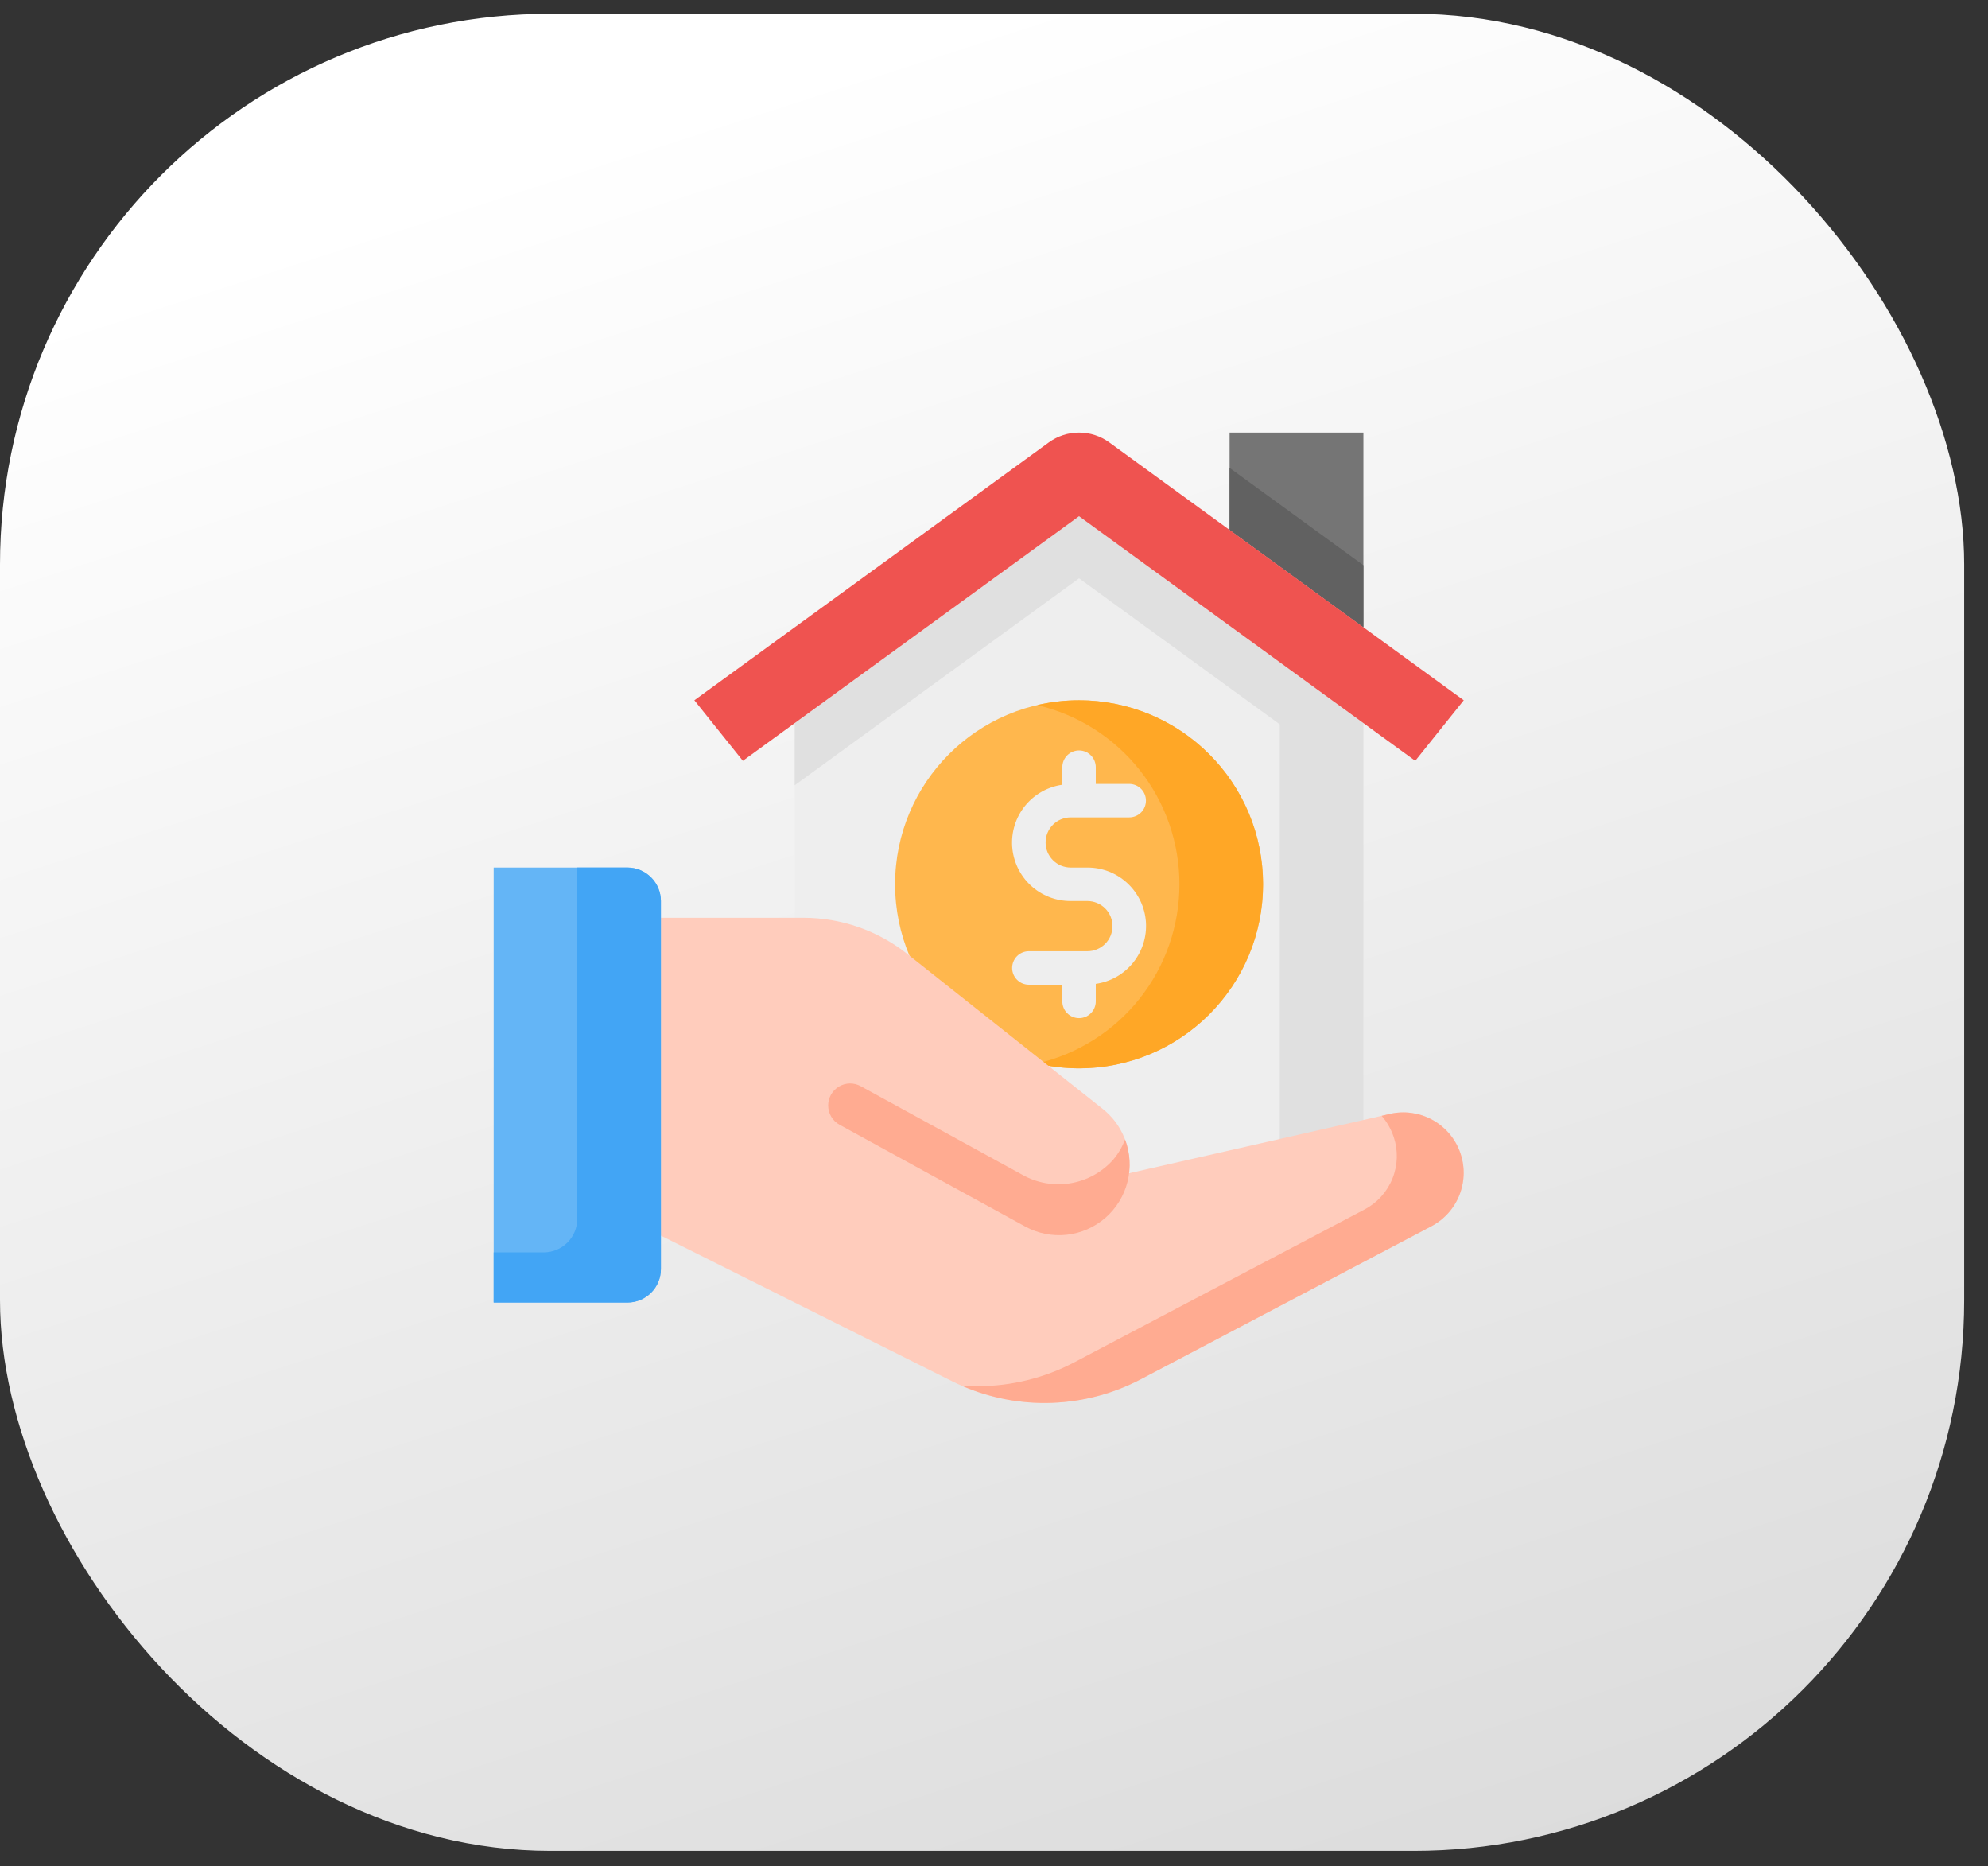 <svg width="65" height="61" viewBox="0 0 65 61" fill="none" xmlns="http://www.w3.org/2000/svg">
<rect x="0" y="0" width="65" height="61" fill="#333333" stroke="none"/>
<rect y="0.45" width="64.221" height="60.051" rx="18" fill="url(#paint0_linear_1379_5991)"/>
<g clip-path="url(#clip0_1379_5991)">
<path d="M44.578 23.64V39.297H25.984V23.64L35.281 16.875L44.578 23.64Z" fill="#EEEEEE"/>
<path d="M35.281 16.875L25.984 23.64V25.669L35.281 18.904L41.844 23.678V39.297H44.578V23.64L35.281 16.875Z" fill="#E0E0E0"/>
<path d="M35.281 34.922C38.604 34.922 41.297 32.229 41.297 28.906C41.297 25.584 38.604 22.891 35.281 22.891C31.959 22.891 29.266 25.584 29.266 28.906C29.266 32.229 31.959 34.922 35.281 34.922Z" fill="#FFB74D"/>
<path d="M41.297 28.906C41.297 29.696 41.142 30.479 40.84 31.209C40.538 31.939 40.095 32.602 39.536 33.161C38.977 33.72 38.314 34.163 37.584 34.465C36.854 34.767 36.071 34.922 35.281 34.922C34.821 34.922 34.362 34.869 33.914 34.763C35.236 34.455 36.415 33.709 37.26 32.645C38.104 31.582 38.563 30.264 38.563 28.906C38.563 27.549 38.104 26.231 37.26 25.167C36.415 24.104 35.236 23.357 33.914 23.049C34.362 22.943 34.821 22.89 35.281 22.891C36.071 22.89 36.854 23.046 37.584 23.348C38.314 23.65 38.977 24.093 39.536 24.652C40.095 25.21 40.538 25.874 40.84 26.604C41.142 27.334 41.297 28.116 41.297 28.906Z" fill="#FFA726"/>
<path d="M35.554 28.359H35.007C34.79 28.359 34.581 28.273 34.427 28.119C34.273 27.965 34.187 27.757 34.187 27.539C34.187 27.322 34.273 27.113 34.427 26.959C34.581 26.805 34.79 26.719 35.007 26.719H36.921C37.066 26.719 37.205 26.661 37.308 26.559C37.411 26.456 37.468 26.317 37.468 26.172C37.468 26.027 37.411 25.888 37.308 25.785C37.205 25.683 37.066 25.625 36.921 25.625H35.828V25.078C35.828 24.933 35.77 24.794 35.667 24.691C35.565 24.589 35.426 24.531 35.281 24.531C35.136 24.531 34.996 24.589 34.894 24.691C34.791 24.794 34.734 24.933 34.734 25.078V25.652C34.254 25.72 33.819 25.967 33.514 26.343C33.21 26.72 33.06 27.198 33.095 27.68C33.13 28.163 33.346 28.615 33.701 28.944C34.056 29.273 34.523 29.455 35.007 29.453H35.554C35.772 29.453 35.98 29.54 36.134 29.693C36.288 29.847 36.374 30.056 36.374 30.273C36.374 30.491 36.288 30.7 36.134 30.854C35.98 31.007 35.772 31.094 35.554 31.094H33.64C33.495 31.094 33.356 31.151 33.253 31.254C33.151 31.357 33.093 31.496 33.093 31.641C33.093 31.786 33.151 31.925 33.253 32.027C33.356 32.13 33.495 32.188 33.64 32.188H34.734V32.734C34.734 32.879 34.791 33.019 34.894 33.121C34.996 33.224 35.136 33.281 35.281 33.281C35.426 33.281 35.565 33.224 35.667 33.121C35.77 33.019 35.828 32.879 35.828 32.734V32.16C36.307 32.093 36.743 31.846 37.047 31.469C37.351 31.093 37.501 30.615 37.467 30.132C37.432 29.649 37.215 29.198 36.86 28.869C36.505 28.539 36.038 28.357 35.554 28.359Z" fill="#EEEEEE"/>
<path d="M44.578 14.141V20.506L40.203 17.323V14.141H44.578Z" fill="#757575"/>
<path d="M40.203 15.294V17.323L44.578 20.506V18.476L40.203 15.294Z" fill="#616161"/>
<path d="M47.859 22.891L46.273 24.87L35.281 16.875L24.289 24.87L22.703 22.891L34.292 14.462C34.579 14.253 34.926 14.141 35.281 14.141C35.637 14.141 35.983 14.253 36.27 14.462L47.859 22.891Z" fill="#EF5350"/>
<path d="M47.758 37.71C47.603 37.246 47.282 36.856 46.855 36.616C46.429 36.376 45.929 36.303 45.452 36.412L36.917 38.351L36.911 38.35C36.962 37.956 36.91 37.556 36.761 37.188C36.612 36.821 36.37 36.498 36.059 36.251L29.665 31.183C28.698 30.417 27.501 30 26.268 30H21.609L21.61 40.391L31.115 45.143C32.079 45.625 33.144 45.871 34.222 45.859C35.301 45.848 36.361 45.58 37.315 45.077L46.807 40.077C47.221 39.859 47.543 39.502 47.717 39.068C47.892 38.634 47.906 38.153 47.758 37.71Z" fill="#FFCCBC"/>
<path d="M46.81 40.079L37.316 45.077C36.414 45.552 35.417 45.818 34.398 45.855C33.38 45.892 32.366 45.699 31.432 45.29C31.607 45.307 31.787 45.312 31.962 45.312C33.065 45.312 34.152 45.044 35.129 44.53L44.622 39.532C45.035 39.313 45.356 38.955 45.529 38.521C45.703 38.088 45.717 37.607 45.568 37.164C45.483 36.911 45.35 36.676 45.175 36.475L45.453 36.409C45.919 36.306 46.407 36.375 46.826 36.603C47.245 36.832 47.567 37.204 47.733 37.652C47.898 38.1 47.896 38.592 47.726 39.038C47.557 39.485 47.231 39.854 46.81 40.079Z" fill="#FFAB91"/>
<path d="M20.516 28.359H16.141V42.578H20.516C20.806 42.578 21.084 42.463 21.289 42.258C21.494 42.053 21.609 41.775 21.609 41.484V29.453C21.609 29.163 21.494 28.885 21.289 28.68C21.084 28.475 20.806 28.359 20.516 28.359Z" fill="#64B5F6"/>
<path d="M21.609 29.453V41.484C21.608 41.774 21.493 42.052 21.288 42.257C21.083 42.462 20.805 42.577 20.516 42.578H16.141V40.938H17.781C18.071 40.937 18.349 40.821 18.554 40.616C18.759 40.411 18.874 40.134 18.875 39.844V28.359H20.516C20.805 28.36 21.083 28.476 21.288 28.681C21.493 28.886 21.608 29.163 21.609 29.453Z" fill="#42A5F5"/>
<path d="M36.785 37.246C36.696 37.486 36.566 37.709 36.401 37.904C36.036 38.316 35.54 38.59 34.997 38.679C34.454 38.769 33.897 38.669 33.419 38.397L28.143 35.506C28.034 35.446 27.91 35.415 27.785 35.417C27.661 35.419 27.538 35.454 27.431 35.517C27.323 35.581 27.234 35.672 27.172 35.78C27.11 35.889 27.078 36.012 27.078 36.137C27.078 36.266 27.113 36.392 27.178 36.503C27.244 36.614 27.339 36.706 27.452 36.767L33.515 40.09C33.929 40.318 34.403 40.413 34.873 40.363C35.342 40.312 35.785 40.119 36.142 39.809C36.498 39.499 36.751 39.087 36.866 38.629C36.981 38.171 36.953 37.688 36.785 37.246Z" fill="#FFAB91"/>
</g>
<defs>
<linearGradient id="paint0_linear_1379_5991" x1="32.111" y1="0.45" x2="88.5" y2="174.95" gradientUnits="userSpaceOnUse">
<stop stop-color="white"/>
<stop offset="1" stop-color="#999999"/>
</linearGradient>
<clipPath id="clip0_1379_5991">
<rect width="35" height="35" fill="white" transform="translate(15 13)"/>
</clipPath>
</defs>
</svg>
